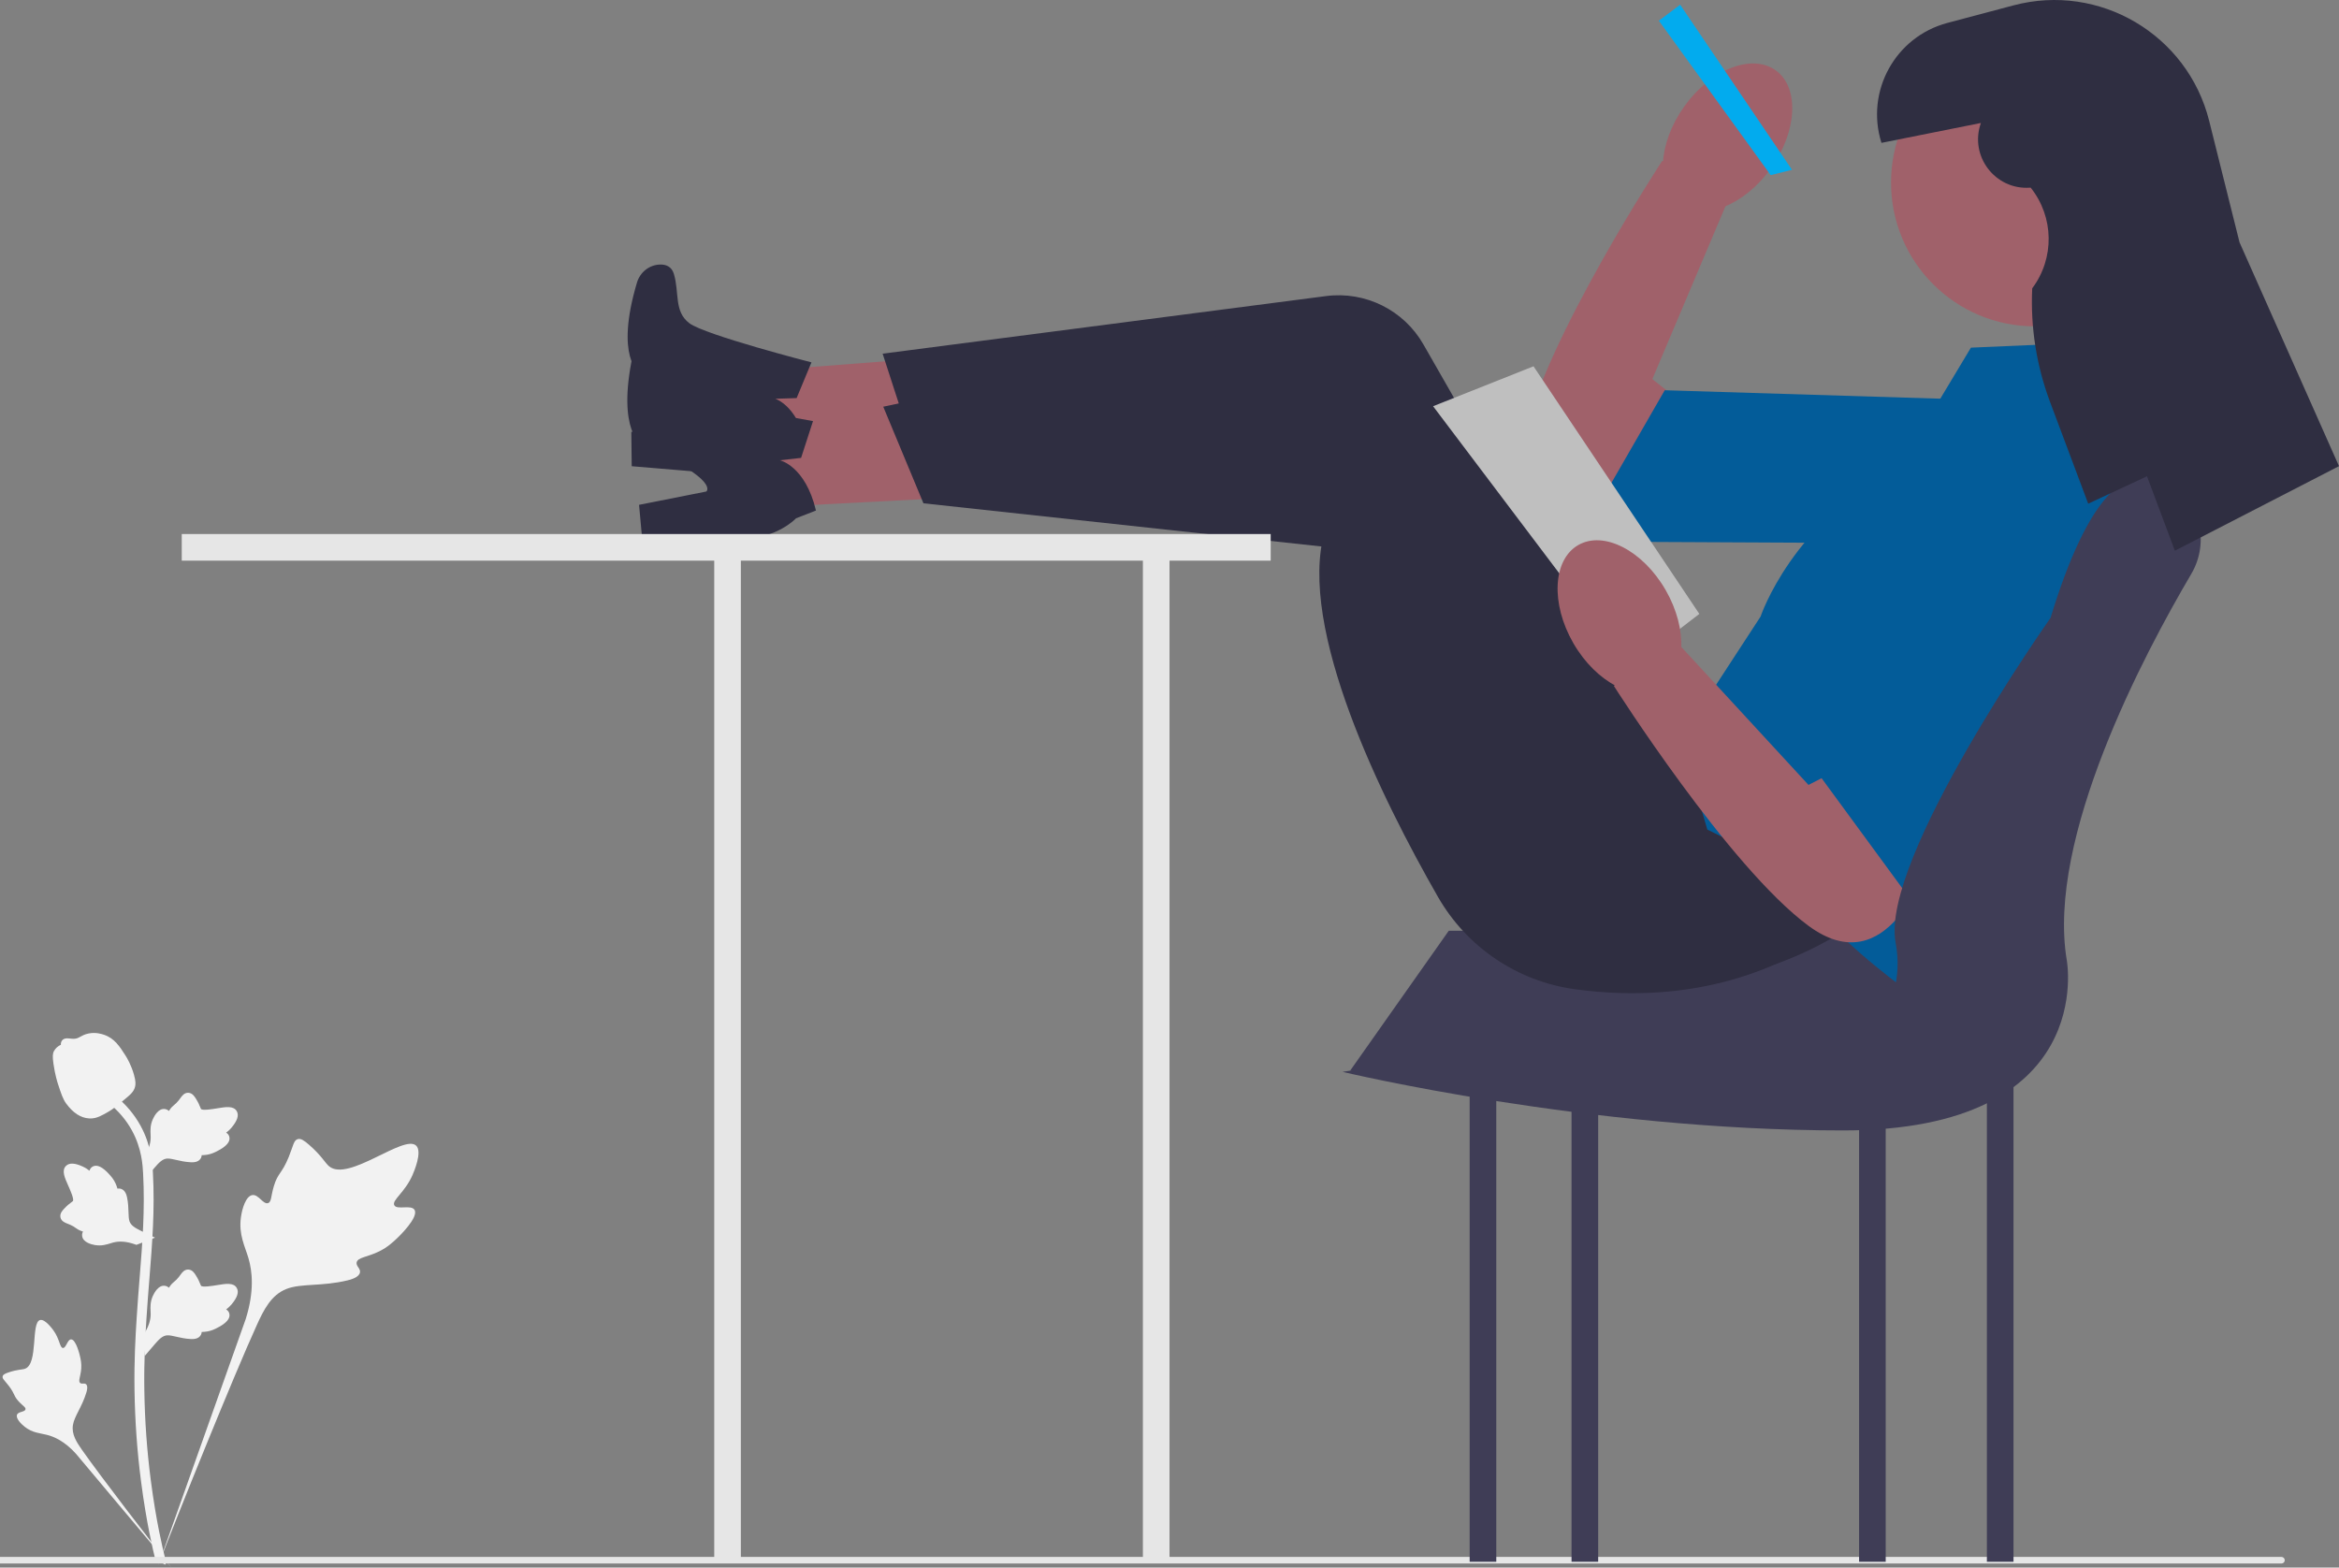 <?xml version="1.0" encoding="UTF-8"?> <svg xmlns="http://www.w3.org/2000/svg" width="3954" height="2650" viewBox="0 0 3954 2650" fill="none"><rect x="0" y="0" width="3954" height="2650" fill="#808080" stroke="none"/> <g clip-path="url(#clip0_135_281)"> <path d="M700.758 2045.37C695.165 2035.93 670.969 2046.03 666.521 2037.47C662.088 2028.94 684.569 2015.95 697.413 1986.26C699.729 1980.91 714.324 1947.17 703.519 1936.76C683.038 1917.03 589.317 1998.46 556.519 1971.81C549.32 1965.97 544.292 1954.29 522.507 1935.34C513.84 1927.8 508.6 1924.39 503.528 1925.66C496.332 1927.46 495.761 1937.09 488.045 1956.03C476.472 1984.43 469.627 1982.72 462.884 2005.38C457.878 2022.2 459.022 2031.98 453.132 2033.89C444.797 2036.58 437.125 2018.74 426.561 2020.34C415.782 2021.97 409.265 2042.74 407.207 2058.3C403.344 2087.49 414.063 2106.75 420.004 2127C426.46 2149.01 430.292 2182.49 415.382 2229.87L267.809 2645.7C300.388 2560.37 394.722 2326.47 434.361 2239.55C445.804 2214.46 458.439 2189.01 484.382 2178.96C509.359 2169.29 543.661 2175.07 587.393 2164.53C592.501 2163.3 606.674 2159.69 608.458 2151.36C609.933 2144.46 601.596 2140.62 602.877 2134.16C604.595 2125.5 620.989 2125.4 641.135 2115.41C655.341 2108.36 664.191 2099.98 671.802 2092.78C674.096 2090.61 708.203 2057.92 700.758 2045.37Z" fill="#F2F2F2"></path> <path d="M120.159 2264.27C113.917 2264.3 111.892 2279.09 106.407 2278.8C100.943 2278.52 101.052 2263.73 90.189 2248.86C88.23 2246.18 75.885 2229.28 67.658 2231.58C52.065 2235.94 64.985 2305.44 42.444 2313.85C37.498 2315.7 30.317 2314.8 14.73 2320.02C8.529 2322.1 5.346 2323.69 4.504 2326.54C3.31 2330.6 7.872 2333.66 14.941 2342.91C25.541 2356.78 22.724 2359.65 31.9 2369.5C38.711 2376.81 43.841 2379.07 43.077 2382.51C41.995 2387.38 31.024 2386 28.761 2391.64C26.451 2397.4 34.766 2406.6 41.806 2412.09C55.017 2422.41 67.563 2422.71 79.217 2425.64C91.882 2428.82 109.415 2436.6 128.368 2457.59L289.861 2650C257.386 2609.39 169.814 2495.6 138.594 2451.06C129.581 2438.21 120.737 2424.66 123.293 2409.03C125.753 2393.98 138.484 2378.81 145.931 2354.3C146.801 2351.44 149.121 2343.44 145.544 2340.16C142.587 2337.45 138.294 2340.43 135.495 2337.94C131.741 2334.6 136.419 2326.52 137.329 2313.75C137.971 2304.74 136.413 2297.98 135.073 2292.17C134.669 2290.41 128.469 2264.24 120.159 2264.27Z" fill="#F2F2F2"></path> <path d="M244.697 2292.23L240.936 2258.66L242.654 2256.11C250.606 2244.34 254.658 2232.85 254.707 2221.93C254.715 2220.2 254.634 2218.46 254.553 2216.7C254.229 2209.69 253.824 2200.99 258.363 2190.84C260.908 2185.18 268.057 2172.08 278.805 2173.7C281.699 2174.11 283.888 2175.44 285.549 2176.99C285.792 2176.6 286.044 2176.21 286.311 2175.79C289.659 2170.69 292.309 2168.5 294.863 2166.39C296.824 2164.77 298.851 2163.1 302.028 2159.14C303.422 2157.41 304.508 2155.88 305.424 2154.6C308.205 2150.73 311.836 2146.11 318.239 2146.19C325.08 2146.51 328.663 2152.17 331.038 2155.92C335.277 2162.6 337.198 2167.41 338.471 2170.6C338.933 2171.77 339.46 2173.09 339.727 2173.49C341.932 2176.73 359.854 2173.7 366.606 2172.6C381.772 2170.07 394.895 2167.88 400.301 2177.45C404.176 2184.29 401.298 2193.33 391.49 2205.06C388.434 2208.7 385.184 2211.48 382.298 2213.65C384.69 2215.08 386.829 2217.26 387.697 2220.7C389.74 2228.84 382.744 2237 366.914 2244.97C362.983 2246.97 357.69 2249.63 350.273 2250.91C346.779 2251.51 343.634 2251.65 340.943 2251.73C340.887 2253.29 340.522 2254.98 339.574 2256.71C336.793 2261.82 331.006 2264.25 322.284 2263.67C312.687 2263.16 304.784 2261.33 297.813 2259.73C291.726 2258.33 286.481 2257.15 282.364 2257.42C274.728 2258.04 268.843 2264.15 261.938 2272.08L244.697 2292.23Z" fill="#F2F2F2"></path> <path d="M262.142 2092.32L230.62 2104.47L227.723 2103.45C214.321 2098.75 202.175 2097.74 191.61 2100.46C189.93 2100.9 188.272 2101.41 186.584 2101.94C179.892 2104.03 171.574 2106.63 160.606 2104.81C154.488 2103.79 140.004 2100.19 138.846 2089.39C138.504 2086.48 139.234 2084.03 140.318 2082.03C139.88 2081.89 139.44 2081.75 138.965 2081.59C133.176 2079.65 130.387 2077.64 127.7 2075.71C125.635 2074.22 123.506 2072.68 118.873 2070.61C116.842 2069.7 115.092 2069.04 113.621 2068.48C109.168 2066.77 103.778 2064.43 102.232 2058.22C100.811 2051.52 105.375 2046.62 108.395 2043.37C113.78 2037.57 117.95 2034.49 120.716 2032.45C121.728 2031.71 122.865 2030.87 123.189 2030.5C125.766 2027.55 118.288 2010.98 115.509 2004.73C109.216 1990.7 103.77 1978.56 111.651 1970.9C117.286 1965.42 126.766 1965.91 140.591 1972.42C144.894 1974.45 148.4 1976.9 151.233 1979.14C152.007 1976.46 153.581 1973.84 156.686 1972.12C164.039 1968.08 173.701 1972.78 185.432 1986.07C188.358 1989.37 192.272 1993.82 195.392 2000.67C196.858 2003.89 197.797 2006.9 198.558 2009.48C200.078 2009.14 201.802 2009.07 203.72 2009.54C209.365 2010.94 213.185 2015.92 214.833 2024.51C216.781 2033.92 217.014 2042.03 217.229 2049.18C217.425 2055.42 217.61 2060.79 218.921 2064.71C221.454 2071.94 228.858 2076.08 238.278 2080.75L262.142 2092.32Z" fill="#F2F2F2"></path> <path d="M244.697 1993.4L240.936 1959.82L242.654 1957.28C250.606 1945.51 254.658 1934.01 254.707 1923.1C254.715 1921.37 254.634 1919.63 254.553 1917.86C254.229 1910.86 253.824 1902.15 258.363 1892C260.908 1886.35 268.057 1873.25 278.805 1874.87C281.699 1875.27 283.888 1876.6 285.549 1878.16C285.792 1877.77 286.044 1877.38 286.311 1876.96C289.659 1871.85 292.309 1869.66 294.863 1867.56C296.824 1865.93 298.851 1864.26 302.028 1860.31C303.422 1858.57 304.508 1857.05 305.424 1855.77C308.205 1851.89 311.836 1847.27 318.239 1847.35C325.08 1847.68 328.663 1853.34 331.038 1857.08C335.277 1863.76 337.198 1868.58 338.471 1871.77C338.933 1872.94 339.46 1874.25 339.727 1874.66C341.932 1877.9 359.854 1874.87 366.606 1873.76C381.772 1871.24 394.895 1869.05 400.301 1878.61C404.176 1885.45 401.298 1894.5 391.49 1906.22C388.434 1909.87 385.184 1912.64 382.298 1914.82C384.69 1916.24 386.829 1918.43 387.697 1921.87C389.74 1930.01 382.744 1938.16 366.914 1946.14C362.983 1948.13 357.69 1950.79 350.273 1952.07C346.779 1952.67 343.634 1952.82 340.943 1952.9C340.887 1954.46 340.522 1956.14 339.574 1957.88C336.793 1962.98 331.006 1965.42 322.284 1964.83C312.687 1964.33 304.784 1962.5 297.813 1960.89C291.726 1959.5 286.481 1958.31 282.364 1958.59C274.728 1959.21 268.843 1965.32 261.938 1973.25L244.697 1993.4Z" fill="#F2F2F2"></path> <path d="M279.047 2645.15L272.011 2640.74L263.808 2641.68C263.678 2640.92 263.233 2639.17 262.56 2636.43C258.888 2621.41 247.694 2575.73 238.357 2503.78C231.839 2453.55 228.151 2401.91 227.389 2350.27C226.628 2298.56 229.075 2259.4 231.037 2227.93C232.52 2204.2 234.32 2181.6 236.087 2159.58C240.788 2100.76 245.222 2045.2 241.923 1983.69C241.193 1969.96 239.661 1941.37 222.964 1910.96C213.277 1893.32 199.936 1877.66 183.303 1864.43L193.646 1851.43C212.005 1866.05 226.765 1883.4 237.522 1902.98C256.035 1936.7 257.705 1967.85 258.507 1982.81C261.863 2045.41 257.381 2101.51 252.63 2160.89C250.88 2182.83 249.08 2205.33 247.605 2228.97C245.66 2260.15 243.236 2298.96 243.99 2350.01C244.736 2401.04 248.383 2452.04 254.811 2501.64C264.035 2572.68 275.067 2617.69 278.69 2632.47C280.619 2640.37 281.025 2642.02 279.047 2645.15Z" fill="#F2F2F2"></path> <path d="M152.858 1890.81C152.177 1890.81 151.488 1890.79 150.791 1890.74C136.654 1889.98 123.564 1881.52 111.875 1865.59C106.396 1858.1 103.591 1849.56 97.998 1832.52C97.131 1829.89 92.916 1816.57 90.355 1798.23C88.677 1786.25 88.888 1781.24 91.263 1776.81C93.897 1771.89 98.16 1768.45 102.959 1766.13C102.748 1764.54 102.918 1762.9 103.608 1761.23C106.436 1754.31 113.958 1755.22 118.028 1755.66C120.086 1755.92 122.656 1756.26 125.428 1756.11C129.789 1755.9 132.132 1754.6 135.682 1752.66C139.078 1750.79 143.301 1748.47 149.567 1747.19C161.92 1744.62 172.271 1748.12 175.683 1749.27C193.637 1755.25 202.489 1769.21 212.734 1785.37C214.777 1788.62 221.788 1800.42 226.416 1816.6C229.756 1828.27 229.286 1833.46 228.281 1837.32C226.238 1845.25 221.415 1849.79 209.168 1859.81C196.377 1870.3 189.957 1875.55 184.445 1878.74C171.614 1886.15 163.557 1890.81 152.858 1890.81Z" fill="#F2F2F2"></path> <path d="M3862.3 2637.6C3862.3 2640.67 3859.81 2643.17 3856.74 2643.17H0V2632.04H3856.74C3859.81 2632.04 3862.3 2634.53 3862.3 2637.6Z" fill="#E6E6E6"></path> <path d="M2748.92 878.441C2748.92 878.441 2541.31 903.412 2576.33 739.256C2611.35 575.1 2809.9 271.895 2809.9 271.895L2922.57 335.087L2793.22 640.881L2848.9 684.817L2748.92 878.441Z" fill="#A0616A"></path> <path d="M3429.24 678.595L3399.98 919.215L2666.94 915.625L2814.16 659.734L3429.24 678.595Z" fill="#035C99"></path> <path d="M2993.61 284.68C3038.47 222.023 3042.07 147.765 3001.65 118.821C2961.23 89.876 2892.09 117.205 2847.23 179.862C2802.37 242.519 2798.78 316.777 2839.2 345.721C2879.62 374.666 2948.75 347.336 2993.61 284.68Z" fill="#A0616A"></path> <path d="M3358.75 1595.97V2640.22H3403.76V1595.97H3358.75Z" fill="#3F3D56"></path> <path d="M3142.72 1595.97V2640.22H3187.72V1595.97H3142.72Z" fill="#3F3D56"></path> <path d="M1932.02 938.803V2640.22H1977.03V938.803H1932.02Z" fill="#E6E6E6"></path> <path d="M2656.64 1595.97V2640.22H2701.65V1595.97H2656.64Z" fill="#3F3D56"></path> <path d="M2484.4 1595.97V2640.22H2529.41V1595.97H2484.4Z" fill="#3F3D56"></path> <path d="M3318.25 1573.46H2449.11L2282.38 1809.97L3147.22 1861.53L3318.25 1573.46Z" fill="#3F3D56"></path> <path d="M1726.77 764.269L1730.71 592.75L1206.16 633.101L1203.47 749.325L1726.77 764.269Z" fill="#A0616A"></path> <path d="M1371.75 612.609L1346.66 672.974L1310.63 674.124C1310.63 674.124 1352.82 687.044 1364.54 763.71L1329.92 774.089C1329.92 774.089 1296.67 805.11 1234.52 802.101L1067.88 788.16L1067.24 730.063L1182.41 716.752C1182.41 716.752 1208.07 699.868 1081.03 630.45C1081.03 630.45 1038.95 604.713 1076.8 477.622C1082 460.155 1097.72 447.609 1115.94 447.214C1125.99 446.997 1135.41 450.609 1139.17 463.1C1148.75 494.894 1139.06 526.59 1165.37 546.437C1191.68 566.284 1371.75 612.609 1371.75 612.609Z" fill="#2F2E41"></path> <path d="M3253.2 1420C3253.2 1420 3072.21 1727.86 2662.66 1672.38C2565.2 1659.17 2479.46 1601.23 2430.61 1515.86C2336.19 1350.86 2192.81 1061.95 2239.3 898.352L1546.63 766.141L1492.06 597.908L2241.7 500.521C2308 491.907 2372.96 524.154 2406.18 582.185L2771.35 1219.96L2880.21 1231.85L3253.2 1420Z" fill="#2F2E41"></path> <path d="M1740.44 834.481L1730.58 663.201L1210.97 745.627L1217.64 861.69L1740.44 834.481Z" fill="#A0616A"></path> <path d="M1374.37 711.878L1354.22 774.065L1318.4 778.11C1318.4 778.11 1361.49 787.594 1379.34 863.069L1345.67 876.199C1345.67 876.199 1315.02 909.795 1252.83 911.796L1085.61 911.308L1080.3 853.451L1194.03 830.917C1194.03 830.917 1218.25 812.022 1086.04 753.051C1086.04 753.051 1042.02 730.783 1069.52 601.06C1073.3 583.23 1087.95 569.46 1106.08 567.601C1116.09 566.575 1125.77 569.418 1130.53 581.565C1142.63 612.486 1135.52 644.859 1163.34 662.525C1191.17 680.19 1374.37 711.878 1374.37 711.878Z" fill="#2F2E41"></path> <path d="M3314.68 1365.27C3314.68 1365.27 3159.04 1686.7 2746.36 1664.34C2648.15 1659.03 2558.02 1608.16 2502.46 1527C2395.08 1370.13 2228.93 1093.7 2262.1 926.892L1561.04 850.84L1493.11 687.543L2232.48 530.157C2297.88 516.236 2365.22 543.153 2403.01 598.322L2818.3 1204.65L2927.76 1207.74L3314.68 1365.27Z" fill="#2F2E41"></path> <path d="M2840.25 7.992L2804.24 34.999L2993.27 296.063L3029.28 287.061L2840.25 7.992Z" fill="#02ABEE"></path> <path d="M3331.75 587.717L3538.78 578.715L3628.8 983.815C3628.8 983.815 3439.77 1694.99 3214.73 1667.98C3214.73 1667.98 3075.21 1564.46 3075.21 1528.45C3075.21 1492.44 2886.18 1402.42 2886.18 1402.42L2841.17 1249.38L2976.19 1042.33C2976.19 1042.33 3030.2 880.289 3210.23 790.267L3331.75 587.717Z" fill="#035C99"></path> <path d="M2148.06 902.795H307.256V947.806H1207.4V2640.22H1252.41V947.806H2148.06V902.795Z" fill="#E6E6E6"></path> <path d="M3439.77 551.708C3573.99 551.708 3682.81 442.886 3682.81 308.648C3682.81 174.409 3573.99 65.588 3439.77 65.588C3305.54 65.588 3196.73 174.409 3196.73 308.648C3196.73 442.886 3305.54 551.708 3439.77 551.708Z" fill="#A0616A"></path> <path d="M2592.35 619.225L2422.6 686.741L2755.65 1127.85L2872.67 1037.83L2592.35 619.225Z" fill="#BFBFBF"></path> <path d="M3255.24 1465.43C3255.24 1465.43 3192.23 1664.83 3057.2 1565.13C2922.18 1465.43 2728.08 1159.36 2728.08 1159.36L2832.17 1082.84L3057.2 1326.96L3120.21 1294.39L3255.24 1465.43Z" fill="#A0616A"></path> <path d="M3354.25 763.26L3561.28 889.291L3255.24 1555.45L3057.2 1285.39L3354.25 763.26Z" fill="#035C99"></path> <path d="M2807.41 1163.17C2850.47 1138.31 2854.13 1064.06 2815.61 997.318C2777.08 930.58 2710.94 896.63 2667.89 921.489C2624.84 946.348 2621.17 1020.6 2659.7 1087.34C2698.23 1154.08 2764.36 1188.03 2807.41 1163.17Z" fill="#A0616A"></path> <path d="M3466.34 1044.56C3528.72 840.058 3595.66 775.341 3666.03 815.86C3719.6 846.701 3735.72 916.903 3704.33 970.151C3624.31 1105.88 3459.42 1416.86 3493.77 1622.97C3493.77 1622.97 3547.78 1911.04 3115.71 1911.04C2683.64 1911.04 2269.57 1812.02 2269.57 1812.02L2494.61 1776.01L3006.37 1812.57C3123.3 1820.92 3221.84 1720.87 3206.22 1604.68C3205.7 1600.84 3205.09 1596.97 3204.38 1593.05C3178.72 1451.93 3466.34 1044.56 3466.34 1044.56Z" fill="#3F3D56"></path> <path d="M3348.67 207.89C3328.82 263.485 3372.44 321.214 3431.34 317.287L3432.75 317.194C3472.34 366.69 3473.43 436.705 3435.41 487.414C3432.28 552.771 3442.52 618.079 3465.49 679.344L3530.04 851.479L3629.4 805.104L3676.56 930.979L3954 788.043L3785.85 409.682L3734.54 204.411C3698.03 58.37 3549.08 -29.535 3403.6 9.111L3291.98 38.761C3203.81 62.185 3153.05 154.514 3180.53 241.522L3348.67 207.89Z" fill="#2F2E41"></path> </g> <defs> <clipPath id="clip0_135_281"> <rect width="3954" height="2650" fill="white"></rect> </clipPath> </defs> </svg> 